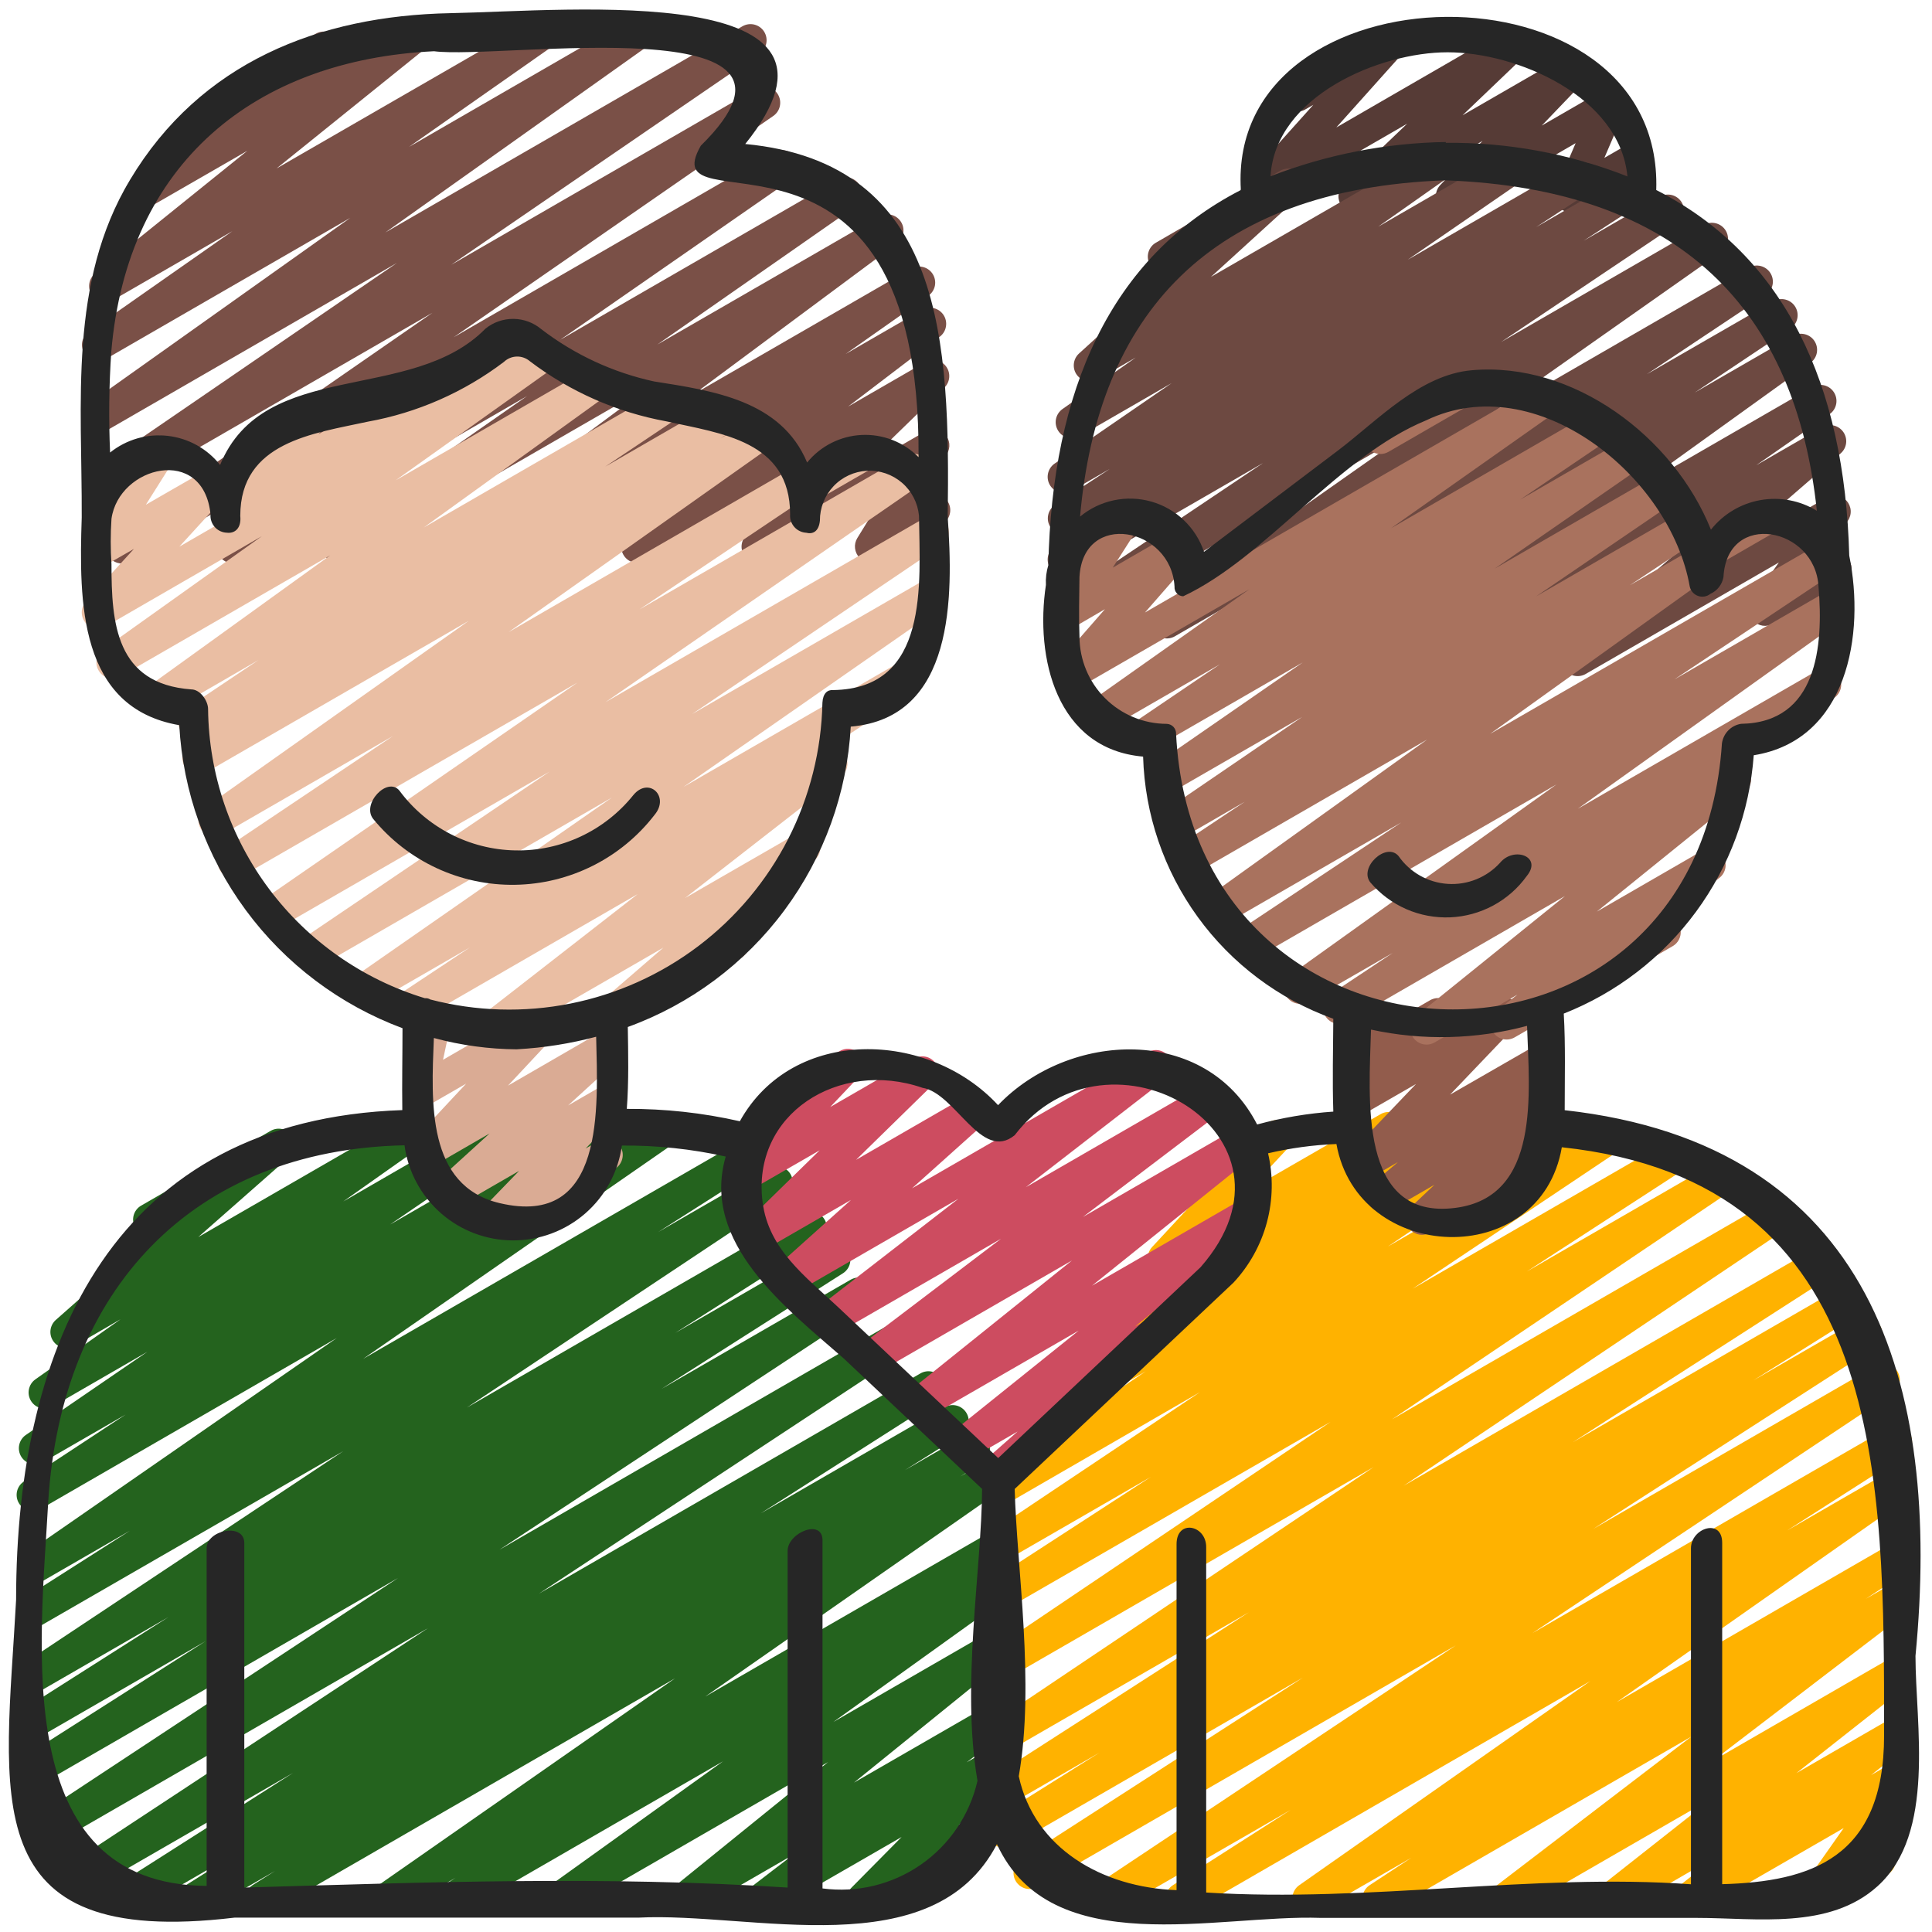 <svg width="60" height="60" viewBox="0 0 60 60" fill="none" xmlns="http://www.w3.org/2000/svg">
<g clip-path="url(#clip0_2348_62)">
<path d="M48.774 6.59C48.691 6.59 48.609 6.57 48.536 6.53C48.462 6.491 48.4 6.434 48.354 6.365C48.309 6.295 48.281 6.215 48.274 6.132C48.267 6.05 48.281 5.966 48.314 5.89L48.933 4.446L45.345 6.521C45.241 6.582 45.118 6.603 44.999 6.581C44.881 6.558 44.774 6.493 44.7 6.398C44.625 6.303 44.587 6.184 44.593 6.064C44.599 5.943 44.649 5.829 44.733 5.742L46.041 4.377L42.328 6.521C42.222 6.586 42.096 6.609 41.974 6.586C41.852 6.563 41.743 6.495 41.668 6.396C41.593 6.297 41.558 6.174 41.569 6.05C41.58 5.926 41.637 5.811 41.728 5.727L43.7 3.842L39.282 6.393C39.179 6.452 39.058 6.473 38.941 6.452C38.824 6.43 38.719 6.367 38.644 6.275C38.569 6.182 38.529 6.066 38.532 5.947C38.535 5.829 38.581 5.715 38.66 5.626L40.786 3.256L40.521 3.408C40.407 3.468 40.274 3.481 40.15 3.445C40.026 3.409 39.921 3.327 39.856 3.215C39.792 3.104 39.773 2.971 39.804 2.846C39.834 2.721 39.912 2.612 40.021 2.543L43 0.822C43.103 0.763 43.224 0.742 43.341 0.763C43.458 0.785 43.563 0.848 43.638 0.94C43.713 1.033 43.753 1.149 43.75 1.268C43.747 1.386 43.702 1.5 43.622 1.589L41.5 3.959L46.793 0.9C46.899 0.835 47.025 0.812 47.147 0.835C47.269 0.858 47.378 0.926 47.453 1.025C47.528 1.124 47.563 1.247 47.552 1.371C47.541 1.495 47.484 1.61 47.393 1.694L45.421 3.58L48.578 1.758C48.682 1.699 48.804 1.678 48.922 1.701C49.04 1.724 49.145 1.789 49.219 1.883C49.293 1.978 49.331 2.095 49.325 2.215C49.32 2.335 49.272 2.449 49.189 2.536L47.881 3.9L49.732 2.832C49.823 2.78 49.928 2.757 50.032 2.768C50.137 2.778 50.235 2.821 50.314 2.891C50.392 2.96 50.447 3.053 50.47 3.155C50.493 3.257 50.483 3.365 50.442 3.461L49.825 4.903L50.57 4.474C50.627 4.438 50.691 4.414 50.757 4.403C50.824 4.392 50.892 4.394 50.957 4.41C51.023 4.426 51.084 4.455 51.138 4.496C51.192 4.536 51.237 4.587 51.271 4.646C51.305 4.704 51.327 4.769 51.335 4.836C51.343 4.903 51.337 4.971 51.319 5.035C51.3 5.1 51.268 5.16 51.225 5.213C51.183 5.265 51.13 5.308 51.07 5.339L49.024 6.522C48.948 6.566 48.862 6.59 48.774 6.59Z" fill="#563B36"/>
<path d="M44.549 21.292C44.443 21.292 44.339 21.258 44.253 21.195C44.167 21.132 44.104 21.043 44.072 20.942C44.04 20.84 44.042 20.731 44.076 20.631C44.11 20.53 44.176 20.443 44.263 20.382L46.541 18.8L42.558 21.1C42.447 21.164 42.315 21.184 42.19 21.154C42.066 21.124 41.957 21.047 41.887 20.939C41.818 20.831 41.792 20.7 41.816 20.574C41.84 20.448 41.912 20.336 42.016 20.261L47.522 16.3L39.909 20.695C39.797 20.756 39.666 20.772 39.542 20.74C39.419 20.707 39.312 20.629 39.245 20.52C39.177 20.412 39.154 20.281 39.179 20.156C39.205 20.031 39.278 19.92 39.382 19.847L42.365 17.853L38.16 20.276C38.048 20.337 37.917 20.353 37.793 20.321C37.67 20.288 37.563 20.21 37.496 20.101C37.428 19.993 37.405 19.862 37.431 19.737C37.456 19.612 37.529 19.501 37.633 19.428L41.321 16.971L36.49 19.759C36.379 19.824 36.246 19.844 36.12 19.813C35.995 19.783 35.886 19.705 35.816 19.596C35.747 19.488 35.722 19.356 35.748 19.23C35.773 19.103 35.846 18.991 35.952 18.917L43.743 13.437L34.292 18.893C34.18 18.956 34.048 18.973 33.923 18.941C33.798 18.909 33.691 18.83 33.623 18.721C33.555 18.612 33.532 18.481 33.558 18.355C33.584 18.229 33.658 18.118 33.764 18.045L39.223 14.381L33.28 17.812C33.167 17.875 33.035 17.892 32.91 17.859C32.785 17.827 32.677 17.747 32.61 17.637C32.542 17.527 32.52 17.395 32.548 17.268C32.575 17.142 32.651 17.032 32.758 16.96L34.429 15.873L33.28 16.536C33.168 16.597 33.036 16.613 32.913 16.58C32.789 16.547 32.682 16.468 32.615 16.359C32.548 16.25 32.525 16.12 32.552 15.995C32.578 15.869 32.651 15.759 32.756 15.686L34.465 14.563L33.284 15.243C33.172 15.307 33.04 15.325 32.915 15.294C32.79 15.263 32.682 15.185 32.613 15.076C32.544 14.967 32.52 14.835 32.546 14.709C32.572 14.583 32.645 14.471 32.751 14.398L36.388 11.898L33.532 13.546C33.421 13.609 33.289 13.627 33.165 13.596C33.04 13.566 32.933 13.488 32.864 13.38C32.795 13.272 32.77 13.142 32.794 13.016C32.819 12.89 32.891 12.778 32.995 12.704L35.271 11.104L34.09 11.785C33.984 11.844 33.859 11.863 33.74 11.837C33.621 11.811 33.516 11.742 33.444 11.644C33.371 11.546 33.338 11.425 33.349 11.303C33.36 11.182 33.414 11.069 33.503 10.985L36.289 8.45C36.172 8.485 36.046 8.476 35.935 8.424C35.824 8.372 35.736 8.281 35.687 8.169C35.639 8.056 35.633 7.93 35.672 7.814C35.71 7.697 35.79 7.599 35.896 7.538L39.762 5.3C39.868 5.241 39.993 5.222 40.112 5.248C40.231 5.274 40.337 5.343 40.409 5.441C40.481 5.539 40.514 5.66 40.503 5.782C40.492 5.903 40.438 6.016 40.349 6.1L37.606 8.6L44.535 4.6C44.646 4.539 44.776 4.522 44.9 4.554C45.022 4.585 45.129 4.662 45.197 4.769C45.265 4.876 45.291 5.005 45.267 5.13C45.244 5.255 45.174 5.366 45.072 5.441L42.8 7.041L46.825 4.717C46.937 4.653 47.069 4.635 47.194 4.666C47.319 4.697 47.427 4.775 47.496 4.884C47.565 4.993 47.589 5.125 47.563 5.251C47.537 5.377 47.464 5.489 47.358 5.562L43.718 8.067L48.884 5.085C48.997 5.021 49.13 5.003 49.255 5.035C49.381 5.067 49.489 5.147 49.557 5.258C49.625 5.368 49.647 5.5 49.62 5.627C49.592 5.753 49.516 5.864 49.408 5.936L47.708 7.052L50.324 5.542C50.437 5.476 50.571 5.457 50.697 5.489C50.824 5.521 50.933 5.601 51.002 5.713C51.07 5.824 51.092 5.957 51.063 6.085C51.034 6.212 50.957 6.323 50.847 6.394L49.181 7.477L51.554 6.106C51.666 6.043 51.798 6.026 51.923 6.058C52.047 6.09 52.155 6.169 52.223 6.278C52.291 6.387 52.314 6.518 52.288 6.644C52.262 6.77 52.188 6.881 52.082 6.954L46.619 10.621L52.913 6.987C53.025 6.922 53.157 6.902 53.282 6.933C53.408 6.963 53.517 7.041 53.587 7.15C53.656 7.258 53.681 7.39 53.656 7.517C53.63 7.643 53.557 7.755 53.451 7.829L45.658 13.312L54.311 8.312C54.423 8.248 54.556 8.23 54.681 8.262C54.807 8.294 54.915 8.373 54.983 8.483C55.051 8.593 55.074 8.725 55.047 8.851C55.02 8.978 54.945 9.089 54.838 9.161L51.144 11.622L55.08 9.354C55.192 9.29 55.325 9.272 55.45 9.304C55.576 9.336 55.684 9.415 55.752 9.525C55.82 9.635 55.843 9.767 55.816 9.893C55.789 10.02 55.714 10.131 55.607 10.203L52.632 12.191L55.681 10.432C55.792 10.368 55.923 10.349 56.048 10.379C56.173 10.409 56.281 10.485 56.351 10.593C56.421 10.701 56.447 10.831 56.423 10.958C56.399 11.084 56.327 11.196 56.223 11.271L50.723 15.229L56.295 12.013C56.406 11.953 56.536 11.937 56.659 11.969C56.782 12.001 56.887 12.078 56.955 12.184C57.023 12.291 57.048 12.42 57.025 12.544C57.002 12.669 56.932 12.78 56.83 12.855L54.544 14.447L56.59 13.267C56.698 13.206 56.824 13.188 56.944 13.214C57.065 13.241 57.171 13.312 57.243 13.412C57.315 13.513 57.347 13.636 57.333 13.759C57.319 13.882 57.26 13.995 57.167 14.077L53.27 17.454L56.726 15.454C56.825 15.397 56.94 15.376 57.053 15.393C57.165 15.411 57.269 15.466 57.346 15.55C57.422 15.634 57.468 15.742 57.475 15.856C57.482 15.97 57.45 16.083 57.384 16.176L56.547 17.356L56.735 17.248C56.792 17.212 56.856 17.188 56.922 17.177C56.989 17.166 57.057 17.168 57.122 17.184C57.188 17.2 57.249 17.23 57.303 17.27C57.357 17.31 57.402 17.361 57.436 17.42C57.47 17.478 57.492 17.543 57.5 17.61C57.508 17.677 57.502 17.744 57.483 17.809C57.465 17.874 57.433 17.934 57.39 17.986C57.348 18.039 57.295 18.082 57.235 18.113L55.066 19.37C54.967 19.427 54.852 19.448 54.739 19.431C54.627 19.413 54.523 19.358 54.447 19.274C54.37 19.189 54.324 19.081 54.317 18.968C54.31 18.854 54.342 18.741 54.408 18.648L55.245 17.468L49.245 20.931C49.137 20.993 49.01 21.012 48.889 20.986C48.768 20.959 48.66 20.889 48.589 20.787C48.517 20.686 48.485 20.562 48.499 20.438C48.514 20.315 48.574 20.201 48.668 20.12L52.561 16.742L44.8 21.225C44.724 21.269 44.637 21.293 44.549 21.292Z" fill="#6D4941"/>
<path d="M36.691 59.47C36.583 59.47 36.478 59.435 36.392 59.37C36.305 59.305 36.242 59.214 36.212 59.11C36.182 59.007 36.186 58.896 36.224 58.795C36.261 58.693 36.331 58.607 36.422 58.549L40.082 56.208L34.548 59.4C34.436 59.461 34.305 59.477 34.181 59.445C34.058 59.412 33.951 59.334 33.884 59.225C33.816 59.117 33.793 58.986 33.819 58.861C33.844 58.736 33.917 58.625 34.021 58.552L45.21 51.1L32.223 58.6C32.11 58.664 31.977 58.682 31.851 58.65C31.725 58.617 31.617 58.537 31.549 58.426C31.481 58.315 31.459 58.182 31.488 58.056C31.517 57.929 31.593 57.818 31.702 57.747L40.463 52.1L31.42 57.32C31.307 57.383 31.173 57.4 31.048 57.367C30.922 57.334 30.814 57.253 30.747 57.142C30.68 57.031 30.659 56.898 30.689 56.771C30.718 56.645 30.795 56.535 30.904 56.464L34.147 54.429L31.28 56.086C31.167 56.152 31.032 56.172 30.905 56.139C30.778 56.107 30.668 56.027 30.6 55.915C30.532 55.803 30.511 55.668 30.541 55.541C30.57 55.413 30.649 55.302 30.76 55.232L38.785 50.071L31.278 54.405C31.166 54.465 31.035 54.481 30.912 54.449C30.789 54.416 30.683 54.338 30.616 54.23C30.549 54.122 30.525 53.992 30.55 53.867C30.575 53.742 30.646 53.632 30.75 53.558L42.658 45.563L31.277 52.134C31.165 52.199 31.032 52.218 30.906 52.187C30.78 52.155 30.671 52.076 30.602 51.966C30.533 51.856 30.51 51.723 30.538 51.596C30.565 51.47 30.64 51.358 30.748 51.286L41.327 44.155L31.276 49.955C31.163 50.018 31.031 50.035 30.906 50.002C30.781 49.97 30.673 49.89 30.606 49.78C30.538 49.67 30.516 49.538 30.544 49.411C30.571 49.285 30.647 49.175 30.754 49.103L35.743 45.865L31.275 48.444C31.163 48.507 31.031 48.524 30.906 48.492C30.782 48.46 30.674 48.381 30.606 48.272C30.538 48.163 30.515 48.032 30.541 47.906C30.567 47.78 30.641 47.669 30.747 47.596L37.267 43.234L31.274 46.7C31.162 46.76 31.032 46.775 30.909 46.742C30.787 46.71 30.681 46.632 30.614 46.524C30.547 46.417 30.523 46.288 30.547 46.163C30.572 46.039 30.642 45.928 30.745 45.854L35.582 42.588L33.042 44.054C32.93 44.119 32.797 44.138 32.671 44.107C32.545 44.075 32.436 43.996 32.367 43.886C32.298 43.776 32.275 43.643 32.303 43.517C32.33 43.39 32.405 43.278 32.513 43.206L34.337 41.977C34.235 41.97 34.138 41.931 34.059 41.867C33.98 41.803 33.922 41.716 33.893 41.618C33.865 41.52 33.867 41.416 33.899 41.319C33.932 41.222 33.993 41.138 34.075 41.077L36.127 39.568C36.031 39.565 35.938 39.533 35.86 39.479C35.781 39.424 35.72 39.348 35.683 39.259C35.647 39.17 35.636 39.073 35.654 38.979C35.671 38.885 35.715 38.797 35.78 38.727L38 36.335C37.983 36.314 37.968 36.292 37.954 36.269C37.888 36.154 37.87 36.018 37.904 35.89C37.938 35.761 38.022 35.652 38.137 35.586L39.412 34.85C39.516 34.791 39.637 34.77 39.755 34.793C39.872 34.815 39.977 34.879 40.052 34.972C40.126 35.066 40.165 35.183 40.16 35.302C40.156 35.421 40.109 35.535 40.028 35.623L38.781 36.963L42.881 34.598C42.992 34.536 43.121 34.518 43.245 34.549C43.368 34.579 43.475 34.654 43.544 34.761C43.613 34.867 43.64 34.995 43.618 35.12C43.596 35.245 43.528 35.357 43.427 35.433L41.94 36.526L45.281 34.6C45.393 34.536 45.526 34.518 45.651 34.55C45.776 34.581 45.884 34.66 45.953 34.769C46.021 34.879 46.044 35.01 46.018 35.136C45.992 35.263 45.918 35.374 45.811 35.447L45 35.993L47.417 34.593C47.529 34.533 47.659 34.518 47.782 34.55C47.904 34.583 48.01 34.661 48.077 34.769C48.145 34.876 48.168 35.005 48.144 35.13C48.12 35.254 48.049 35.365 47.946 35.439L43.1 38.713L49.861 34.813C49.973 34.748 50.107 34.729 50.233 34.76C50.358 34.792 50.467 34.871 50.536 34.981C50.605 35.091 50.628 35.224 50.601 35.35C50.573 35.477 50.498 35.589 50.39 35.661L43.872 40.022L51.872 35.405C51.985 35.339 52.119 35.321 52.246 35.352C52.372 35.384 52.481 35.464 52.55 35.576C52.618 35.687 52.64 35.821 52.611 35.948C52.582 36.075 52.505 36.186 52.395 36.257L47.415 39.489L53.282 36.1C53.394 36.036 53.527 36.018 53.652 36.05C53.777 36.081 53.885 36.16 53.953 36.269C54.022 36.379 54.045 36.51 54.019 36.636C53.993 36.763 53.919 36.874 53.812 36.947L43.227 44.081L54.965 37.305C55.077 37.245 55.208 37.229 55.331 37.261C55.454 37.294 55.56 37.372 55.627 37.48C55.694 37.588 55.718 37.718 55.693 37.843C55.668 37.968 55.597 38.078 55.493 38.152L43.593 46.141L56.355 38.772C56.468 38.703 56.604 38.682 56.733 38.713C56.862 38.744 56.974 38.825 57.043 38.938C57.112 39.052 57.133 39.188 57.102 39.317C57.071 39.446 56.989 39.557 56.876 39.626L48.851 44.787L57.185 39.976C57.298 39.915 57.431 39.899 57.555 39.933C57.679 39.967 57.785 40.048 57.852 40.158C57.918 40.268 57.939 40.4 57.911 40.525C57.883 40.651 57.807 40.761 57.7 40.832L54.45 42.871L57.714 40.987C57.827 40.925 57.959 40.909 58.084 40.942C58.208 40.975 58.315 41.055 58.382 41.165C58.449 41.275 58.471 41.406 58.444 41.532C58.416 41.658 58.341 41.768 58.234 41.84L49.473 47.486L58.253 42.417C58.365 42.353 58.498 42.335 58.623 42.367C58.749 42.399 58.857 42.478 58.925 42.588C58.993 42.698 59.016 42.83 58.989 42.956C58.962 43.083 58.887 43.194 58.78 43.266L47.589 50.719L58.644 44.337C58.757 44.277 58.888 44.262 59.012 44.295C59.135 44.329 59.241 44.409 59.307 44.518C59.374 44.627 59.396 44.758 59.369 44.883C59.342 45.008 59.269 45.118 59.163 45.19L55.5 47.531L58.716 45.675C58.828 45.612 58.959 45.594 59.083 45.625C59.208 45.656 59.316 45.733 59.384 45.841C59.453 45.949 59.478 46.079 59.454 46.205C59.429 46.331 59.357 46.443 59.253 46.517L50.21 52.861L58.72 47.949C58.833 47.885 58.966 47.867 59.091 47.899C59.217 47.931 59.325 48.011 59.393 48.121C59.461 48.232 59.483 48.364 59.456 48.491C59.428 48.617 59.352 48.728 59.244 48.8L57.944 49.653L58.723 49.204C58.833 49.142 58.962 49.123 59.085 49.153C59.208 49.182 59.315 49.257 59.385 49.362C59.456 49.467 59.483 49.595 59.463 49.719C59.443 49.844 59.376 49.956 59.276 50.034L53.21 54.673L58.72 51.49C58.829 51.428 58.958 51.41 59.08 51.439C59.202 51.468 59.309 51.541 59.379 51.645C59.45 51.749 59.478 51.876 59.46 52C59.441 52.124 59.377 52.236 59.279 52.315L55.79 55.065L58.72 53.374C58.829 53.313 58.957 53.295 59.079 53.324C59.201 53.352 59.308 53.426 59.378 53.529C59.448 53.633 59.477 53.759 59.459 53.883C59.441 54.007 59.377 54.119 59.28 54.198L58.108 55.127L58.72 54.774C58.819 54.716 58.935 54.695 59.047 54.713C59.16 54.731 59.263 54.788 59.339 54.874C59.416 54.958 59.462 55.066 59.469 55.179C59.476 55.293 59.445 55.406 59.379 55.499L58.053 57.385L58.137 57.336C58.251 57.276 58.384 57.263 58.508 57.299C58.632 57.335 58.737 57.417 58.802 57.529C58.866 57.641 58.885 57.773 58.855 57.898C58.824 58.023 58.746 58.132 58.637 58.201L56.589 59.38C56.49 59.437 56.375 59.459 56.263 59.441C56.15 59.424 56.047 59.369 55.97 59.285C55.893 59.2 55.847 59.093 55.84 58.979C55.833 58.865 55.864 58.752 55.93 58.659L57.257 56.773L52.7 59.4C52.591 59.461 52.463 59.479 52.341 59.45C52.219 59.422 52.112 59.348 52.042 59.245C51.972 59.141 51.943 59.015 51.961 58.891C51.979 58.767 52.043 58.655 52.14 58.576L53.31 57.648L50.277 59.4C50.168 59.462 50.039 59.48 49.917 59.451C49.795 59.422 49.688 59.349 49.618 59.245C49.548 59.141 49.519 59.014 49.537 58.89C49.556 58.766 49.62 58.654 49.718 58.575L53.207 55.825L47.015 59.4C46.905 59.464 46.775 59.483 46.651 59.454C46.528 59.425 46.42 59.35 46.349 59.245C46.279 59.139 46.251 59.011 46.272 58.885C46.292 58.76 46.36 58.647 46.461 58.57L52.527 53.932L43.055 59.4C42.943 59.463 42.81 59.48 42.685 59.448C42.561 59.415 42.453 59.336 42.386 59.226C42.318 59.117 42.295 58.985 42.322 58.859C42.349 58.733 42.423 58.622 42.53 58.55L43.83 57.695L40.876 59.395C40.765 59.456 40.635 59.473 40.512 59.441C40.389 59.41 40.282 59.333 40.214 59.226C40.146 59.119 40.121 58.99 40.144 58.865C40.167 58.74 40.237 58.629 40.339 58.554L49.386 52.209L36.941 59.4C36.865 59.445 36.779 59.469 36.691 59.47Z" fill="#FFB200"/>
<path d="M8.106 59.47C7.998 59.47 7.892 59.434 7.806 59.369C7.719 59.304 7.656 59.213 7.626 59.108C7.596 59.004 7.601 58.893 7.639 58.792C7.678 58.691 7.748 58.605 7.84 58.547L8.54 58.106L6.292 59.4C6.179 59.462 6.046 59.478 5.921 59.445C5.797 59.411 5.69 59.331 5.623 59.221C5.556 59.11 5.535 58.978 5.563 58.852C5.591 58.726 5.667 58.616 5.775 58.545L7.521 57.445L4.145 59.4C4.089 59.434 4.026 59.457 3.962 59.467C3.897 59.477 3.83 59.474 3.767 59.458C3.703 59.443 3.643 59.415 3.59 59.376C3.537 59.337 3.492 59.288 3.458 59.232C3.424 59.176 3.401 59.114 3.391 59.049C3.381 58.984 3.384 58.917 3.4 58.854C3.431 58.725 3.513 58.614 3.626 58.545L9.1 55.06L2.529 58.85C2.416 58.92 2.28 58.943 2.151 58.913C2.022 58.882 1.91 58.802 1.839 58.69C1.769 58.577 1.747 58.441 1.777 58.312C1.807 58.182 1.887 58.07 2 58L13.29 50.565L1.448 57.4C1.336 57.46 1.205 57.476 1.082 57.443C0.958 57.41 0.853 57.331 0.786 57.223C0.719 57.114 0.695 56.984 0.721 56.86C0.746 56.735 0.819 56.624 0.923 56.551L12.362 49.006L1.28 55.405C1.167 55.466 1.035 55.482 0.911 55.448C0.787 55.414 0.681 55.334 0.614 55.225C0.548 55.115 0.526 54.984 0.553 54.858C0.581 54.733 0.655 54.623 0.762 54.551L6.383 50.969L1.283 53.914C1.17 53.975 1.038 53.991 0.914 53.957C0.79 53.923 0.684 53.843 0.617 53.734C0.551 53.624 0.529 53.493 0.556 53.367C0.584 53.242 0.658 53.132 0.765 53.06L5.229 50.221L1.28 52.5C1.168 52.562 1.036 52.578 0.912 52.546C0.788 52.514 0.681 52.435 0.613 52.326C0.546 52.217 0.523 52.086 0.549 51.96C0.575 51.835 0.648 51.724 0.754 51.651L10.654 45.072L1.28 50.479C1.167 50.54 1.035 50.556 0.911 50.522C0.787 50.489 0.681 50.408 0.614 50.299C0.548 50.189 0.526 50.058 0.553 49.932C0.581 49.807 0.655 49.697 0.762 49.625L4.033 47.539L1.28 49.128C1.168 49.193 1.036 49.212 0.91 49.182C0.784 49.151 0.675 49.073 0.606 48.964C0.537 48.854 0.513 48.722 0.539 48.596C0.564 48.469 0.638 48.357 0.745 48.284L10.459 41.553L1.28 46.853C1.167 46.923 1.031 46.944 0.901 46.914C0.772 46.883 0.661 46.802 0.591 46.689C0.521 46.576 0.499 46.44 0.53 46.31C0.561 46.181 0.642 46.07 0.755 46L3.9 43.931L1.331 45.412C1.219 45.475 1.087 45.492 0.963 45.461C0.838 45.429 0.731 45.351 0.662 45.242C0.594 45.133 0.57 45.002 0.596 44.877C0.621 44.751 0.695 44.639 0.8 44.566L4.576 41.981L1.633 43.681C1.522 43.743 1.391 43.761 1.267 43.73C1.143 43.699 1.036 43.622 0.967 43.514C0.898 43.407 0.873 43.277 0.897 43.152C0.921 43.026 0.991 42.915 1.095 42.84L3.748 40.968L2.313 41.8C2.206 41.861 2.079 41.881 1.958 41.854C1.838 41.828 1.731 41.758 1.659 41.657C1.587 41.557 1.554 41.433 1.568 41.31C1.582 41.188 1.64 41.074 1.733 40.992L4.7 38.37C4.602 38.385 4.501 38.369 4.412 38.325C4.322 38.282 4.249 38.212 4.2 38.125C4.134 38.01 4.116 37.874 4.15 37.746C4.184 37.617 4.268 37.508 4.383 37.442L8.408 35.118C8.515 35.057 8.642 35.037 8.762 35.064C8.883 35.09 8.99 35.16 9.062 35.261C9.134 35.361 9.166 35.485 9.153 35.608C9.139 35.73 9.08 35.844 8.988 35.926L6.158 38.418L12.777 34.598C12.888 34.537 13.018 34.521 13.14 34.553C13.263 34.584 13.369 34.661 13.437 34.767C13.505 34.874 13.531 35.002 13.508 35.127C13.485 35.251 13.416 35.362 13.315 35.438L10.661 37.312L15.361 34.598C15.473 34.538 15.603 34.522 15.725 34.555C15.848 34.587 15.954 34.664 16.021 34.772C16.089 34.879 16.113 35.008 16.089 35.132C16.065 35.257 15.995 35.367 15.893 35.442L12.117 38.028L18.059 34.598C18.172 34.533 18.305 34.514 18.431 34.546C18.558 34.577 18.666 34.657 18.735 34.767C18.803 34.878 18.826 35.011 18.798 35.138C18.77 35.265 18.694 35.376 18.585 35.448L15.448 37.515L20.455 34.624C20.567 34.559 20.699 34.54 20.825 34.57C20.951 34.601 21.059 34.679 21.129 34.788C21.198 34.898 21.222 35.029 21.196 35.156C21.17 35.283 21.096 35.395 20.99 35.468L11.278 42.2L23.178 35.332C23.291 35.267 23.425 35.249 23.551 35.282C23.678 35.315 23.786 35.395 23.854 35.507C23.921 35.619 23.942 35.752 23.913 35.879C23.884 36.006 23.806 36.117 23.696 36.187L20.441 38.262L23.876 36.279C23.988 36.217 24.12 36.2 24.244 36.233C24.368 36.266 24.475 36.344 24.543 36.453C24.61 36.562 24.633 36.693 24.607 36.819C24.581 36.944 24.507 37.055 24.402 37.128L14.502 43.712L24.918 37.7C24.974 37.666 25.036 37.643 25.101 37.633C25.166 37.623 25.232 37.626 25.296 37.642C25.36 37.657 25.42 37.685 25.473 37.724C25.526 37.763 25.571 37.812 25.605 37.868C25.639 37.924 25.662 37.986 25.672 38.051C25.682 38.116 25.679 38.182 25.663 38.246C25.648 38.31 25.62 38.37 25.581 38.423C25.542 38.476 25.493 38.521 25.437 38.555L20.973 41.394L25.65 38.694C25.763 38.625 25.899 38.604 26.028 38.636C26.092 38.651 26.152 38.679 26.205 38.718C26.258 38.757 26.303 38.806 26.337 38.862C26.371 38.918 26.394 38.98 26.404 39.045C26.414 39.11 26.411 39.176 26.395 39.24C26.38 39.304 26.352 39.364 26.313 39.417C26.274 39.47 26.225 39.515 26.169 39.549L20.546 43.132L26.422 39.74C26.534 39.677 26.667 39.66 26.791 39.692C26.916 39.725 27.024 39.804 27.091 39.914C27.159 40.023 27.182 40.155 27.155 40.281C27.128 40.407 27.053 40.518 26.947 40.59L15.512 48.128L27.5 41.205C27.613 41.138 27.748 41.117 27.875 41.148C28.003 41.179 28.113 41.26 28.182 41.371C28.251 41.483 28.273 41.618 28.244 41.746C28.215 41.874 28.136 41.986 28.025 42.056L16.741 49.49L28.575 42.658C28.688 42.589 28.824 42.568 28.953 42.6C29.017 42.615 29.077 42.643 29.13 42.682C29.183 42.721 29.228 42.77 29.262 42.826C29.296 42.882 29.319 42.944 29.329 43.009C29.339 43.074 29.336 43.141 29.32 43.204C29.305 43.268 29.277 43.328 29.238 43.381C29.199 43.434 29.15 43.479 29.094 43.513L23.624 47L29.34 43.7C29.453 43.636 29.587 43.62 29.712 43.653C29.838 43.686 29.945 43.767 30.012 43.878C30.08 43.989 30.101 44.122 30.072 44.249C30.042 44.375 29.965 44.486 29.856 44.556L28.104 45.656L29.984 44.57C30.04 44.536 30.102 44.514 30.167 44.504C30.232 44.494 30.299 44.497 30.362 44.513C30.426 44.528 30.486 44.556 30.539 44.595C30.592 44.634 30.637 44.683 30.67 44.739C30.704 44.796 30.727 44.858 30.737 44.923C30.747 44.988 30.744 45.054 30.728 45.118C30.712 45.182 30.684 45.242 30.645 45.294C30.606 45.347 30.557 45.392 30.501 45.426L29.823 45.854L30.601 45.405C30.712 45.341 30.845 45.322 30.97 45.353C31.094 45.384 31.203 45.462 31.272 45.57C31.341 45.679 31.365 45.81 31.34 45.936C31.315 46.062 31.242 46.174 31.137 46.248L21.905 52.687L30.72 47.6C30.832 47.539 30.964 47.523 31.088 47.556C31.212 47.59 31.318 47.669 31.385 47.779C31.452 47.888 31.474 48.019 31.447 48.144C31.421 48.269 31.347 48.38 31.241 48.452L30.789 48.745C30.902 48.702 31.027 48.701 31.141 48.743C31.255 48.785 31.35 48.867 31.408 48.974C31.465 49.081 31.482 49.205 31.455 49.323C31.428 49.441 31.359 49.546 31.261 49.617L25.882 53.477L30.72 50.684C30.829 50.623 30.957 50.604 31.078 50.633C31.2 50.661 31.307 50.733 31.378 50.837C31.448 50.94 31.478 51.065 31.46 51.189C31.443 51.313 31.38 51.425 31.284 51.505L26.522 55.36L30.722 52.938C30.832 52.876 30.961 52.858 31.083 52.887C31.206 52.917 31.313 52.991 31.383 53.096C31.453 53.201 31.481 53.328 31.461 53.452C31.441 53.577 31.375 53.689 31.276 53.767L30.021 54.731L30.721 54.326C30.826 54.266 30.948 54.246 31.067 54.27C31.185 54.294 31.291 54.359 31.364 54.455C31.438 54.55 31.475 54.669 31.468 54.79C31.46 54.91 31.41 55.024 31.326 55.11L29.775 56.679L30.653 56.172C30.71 56.136 30.773 56.111 30.84 56.101C30.907 56.09 30.975 56.092 31.04 56.108C31.106 56.124 31.167 56.154 31.221 56.194C31.275 56.234 31.32 56.285 31.354 56.344C31.388 56.402 31.409 56.467 31.418 56.534C31.426 56.601 31.42 56.669 31.401 56.733C31.383 56.798 31.351 56.858 31.308 56.91C31.265 56.963 31.213 57.006 31.153 57.037L27.053 59.404C26.948 59.464 26.825 59.485 26.706 59.461C26.588 59.438 26.482 59.372 26.407 59.277C26.334 59.181 26.297 59.062 26.304 58.941C26.311 58.82 26.362 58.706 26.447 58.62L28 57.05L23.923 59.4C23.813 59.463 23.683 59.482 23.56 59.453C23.437 59.424 23.329 59.35 23.259 59.245C23.188 59.139 23.16 59.011 23.18 58.886C23.201 58.761 23.268 58.648 23.368 58.571L24.624 57.607L21.518 59.4C21.409 59.462 21.281 59.482 21.158 59.454C21.036 59.426 20.928 59.353 20.857 59.25C20.786 59.146 20.756 59.02 20.774 58.896C20.792 58.771 20.856 58.658 20.953 58.579L25.715 54.724L17.615 59.4C17.504 59.463 17.373 59.481 17.249 59.45C17.125 59.42 17.018 59.343 16.949 59.236C16.88 59.129 16.854 58.999 16.877 58.873C16.901 58.748 16.971 58.636 17.074 58.561L22.454 54.7L14.313 59.4C14.2 59.461 14.069 59.477 13.945 59.443C13.821 59.41 13.715 59.331 13.648 59.221C13.581 59.112 13.559 58.981 13.585 58.856C13.612 58.731 13.686 58.62 13.792 58.548L14.149 58.316L12.271 59.4C12.159 59.462 12.029 59.478 11.905 59.447C11.782 59.416 11.675 59.339 11.607 59.231C11.539 59.124 11.514 58.994 11.537 58.869C11.561 58.744 11.632 58.633 11.735 58.558L20.964 52.122L8.356 59.4C8.28 59.445 8.194 59.469 8.106 59.47Z" fill="#24631E"/>
<path d="M15.338 38.391C15.24 38.391 15.144 38.362 15.062 38.308C14.98 38.254 14.916 38.176 14.877 38.086C14.839 37.995 14.828 37.896 14.846 37.799C14.864 37.703 14.911 37.614 14.979 37.543L16.121 36.363L14.13 37.513C14.024 37.572 13.899 37.591 13.78 37.565C13.661 37.539 13.556 37.47 13.483 37.372C13.411 37.274 13.378 37.153 13.389 37.031C13.399 36.91 13.454 36.797 13.543 36.713L15.206 35.2L13.393 36.247C13.289 36.307 13.168 36.328 13.05 36.306C12.932 36.284 12.826 36.22 12.751 36.126C12.677 36.033 12.638 35.915 12.642 35.796C12.647 35.676 12.694 35.562 12.776 35.474L14.476 33.654L13.285 34.341C13.201 34.389 13.105 34.412 13.009 34.407C12.912 34.401 12.819 34.368 12.741 34.312C12.663 34.255 12.603 34.176 12.569 34.086C12.534 33.996 12.527 33.898 12.547 33.803L12.863 32.332C12.774 32.299 12.697 32.242 12.64 32.166C12.582 32.091 12.548 32.001 12.539 31.907C12.531 31.812 12.55 31.718 12.593 31.634C12.637 31.55 12.703 31.48 12.785 31.432L13.285 31.141C13.369 31.093 13.465 31.07 13.561 31.075C13.658 31.08 13.751 31.113 13.829 31.17C13.908 31.227 13.968 31.305 14.002 31.395C14.037 31.486 14.044 31.584 14.024 31.679L13.758 32.913L16.858 31.123C16.962 31.062 17.084 31.041 17.202 31.063C17.32 31.085 17.427 31.149 17.502 31.243C17.577 31.337 17.615 31.455 17.61 31.575C17.605 31.695 17.557 31.809 17.475 31.897L15.775 33.716L18.715 32.016C18.821 31.957 18.946 31.938 19.065 31.964C19.184 31.99 19.289 32.059 19.361 32.157C19.433 32.255 19.467 32.376 19.456 32.498C19.445 32.619 19.39 32.732 19.302 32.816L17.644 34.33L18.72 33.709C18.824 33.65 18.947 33.63 19.064 33.653C19.182 33.676 19.288 33.741 19.362 33.836C19.436 33.93 19.473 34.048 19.467 34.168C19.461 34.288 19.412 34.402 19.329 34.489L18.187 35.669L18.587 35.438C18.644 35.405 18.707 35.383 18.772 35.374C18.837 35.365 18.904 35.369 18.968 35.386C19.031 35.403 19.091 35.432 19.143 35.472C19.196 35.512 19.24 35.562 19.273 35.619C19.306 35.676 19.327 35.739 19.336 35.805C19.344 35.87 19.34 35.937 19.322 36C19.305 36.064 19.275 36.124 19.235 36.176C19.195 36.228 19.144 36.271 19.087 36.304L15.587 38.323C15.511 38.367 15.425 38.391 15.338 38.391Z" fill="#DAAB94"/>
<path d="M3.787 17.5C3.68 17.5 3.577 17.466 3.491 17.402C3.405 17.339 3.342 17.25 3.31 17.149C3.279 17.047 3.28 16.938 3.315 16.837C3.35 16.737 3.415 16.65 3.503 16.589L13.43 9.714L3.28 15.573C3.168 15.633 3.038 15.649 2.916 15.616C2.793 15.584 2.687 15.507 2.62 15.399C2.552 15.292 2.528 15.163 2.552 15.039C2.575 14.915 2.646 14.804 2.748 14.729L12.327 8.166L3.28 13.389C3.169 13.452 3.037 13.471 2.913 13.44C2.789 13.41 2.681 13.333 2.612 13.225C2.542 13.117 2.517 12.987 2.541 12.861C2.565 12.736 2.636 12.624 2.74 12.549L10.877 6.767L3.292 11.146C3.181 11.209 3.049 11.227 2.925 11.196C2.8 11.165 2.693 11.088 2.624 10.98C2.555 10.872 2.53 10.742 2.554 10.616C2.579 10.49 2.651 10.378 2.755 10.304L7.217 7.179L3.517 9.316C3.408 9.379 3.279 9.398 3.157 9.37C3.034 9.342 2.926 9.269 2.855 9.166C2.784 9.062 2.755 8.935 2.773 8.811C2.791 8.686 2.855 8.573 2.953 8.494L7.68 4.684L4.623 6.445C4.514 6.506 4.386 6.524 4.264 6.495C4.143 6.466 4.037 6.393 3.966 6.29C3.896 6.187 3.867 6.061 3.884 5.937C3.902 5.814 3.965 5.701 4.062 5.622L5.962 4.105C5.896 4.062 5.841 4.004 5.802 3.936C5.736 3.821 5.717 3.685 5.752 3.557C5.786 3.429 5.869 3.319 5.984 3.253L9.812 1.044C9.921 0.983 10.049 0.965 10.171 0.994C10.292 1.023 10.398 1.096 10.469 1.199C10.539 1.302 10.568 1.428 10.551 1.552C10.533 1.675 10.47 1.788 10.373 1.867L9.9 2.243L12.753 0.6C12.862 0.538 12.99 0.52 13.112 0.548C13.234 0.576 13.341 0.649 13.412 0.753C13.482 0.856 13.512 0.982 13.494 1.106C13.476 1.23 13.413 1.343 13.316 1.422L8.589 5.231L16.616 0.6C16.727 0.539 16.858 0.522 16.98 0.554C17.103 0.585 17.21 0.662 17.278 0.769C17.346 0.876 17.372 1.005 17.348 1.13C17.325 1.255 17.255 1.366 17.153 1.441L12.7 4.563L19.562 0.6C19.673 0.535 19.805 0.515 19.931 0.545C20.056 0.575 20.166 0.652 20.235 0.76C20.305 0.869 20.331 1 20.306 1.127C20.281 1.254 20.209 1.366 20.103 1.44L11.968 7.219L23.066 0.811C23.178 0.75 23.308 0.733 23.432 0.765C23.555 0.797 23.662 0.874 23.73 0.982C23.798 1.09 23.822 1.219 23.798 1.344C23.774 1.47 23.703 1.581 23.599 1.655L14.014 8.223L23.479 2.758C23.591 2.693 23.723 2.674 23.849 2.704C23.975 2.735 24.084 2.813 24.153 2.922C24.222 3.032 24.246 3.163 24.22 3.29C24.195 3.417 24.12 3.529 24.014 3.602L14.088 10.475L24.026 4.737C24.138 4.669 24.272 4.647 24.399 4.677C24.527 4.707 24.638 4.786 24.708 4.896C24.778 5.007 24.802 5.14 24.775 5.268C24.748 5.396 24.671 5.509 24.562 5.581L17.4 10.552L26.02 5.575C26.132 5.511 26.264 5.492 26.389 5.523C26.514 5.554 26.622 5.632 26.691 5.74C26.76 5.849 26.784 5.98 26.759 6.106C26.734 6.232 26.661 6.344 26.556 6.418L20.415 10.7L27.315 6.72C27.425 6.659 27.555 6.641 27.678 6.671C27.8 6.701 27.907 6.777 27.976 6.883C28.046 6.988 28.072 7.116 28.051 7.241C28.03 7.365 27.962 7.477 27.862 7.554L21.582 12.218L28.291 8.345C28.402 8.28 28.535 8.26 28.66 8.291C28.786 8.321 28.895 8.399 28.965 8.508C29.034 8.616 29.059 8.748 29.034 8.875C29.008 9.001 28.935 9.113 28.829 9.187L26.262 10.993L28.642 9.62C28.752 9.559 28.881 9.542 29.003 9.571C29.125 9.601 29.231 9.676 29.301 9.78C29.371 9.885 29.398 10.012 29.378 10.136C29.359 10.26 29.293 10.372 29.194 10.45L26.338 12.627L28.728 11.247C28.834 11.185 28.958 11.164 29.078 11.188C29.198 11.212 29.305 11.279 29.379 11.377C29.453 11.474 29.488 11.595 29.479 11.717C29.47 11.839 29.416 11.953 29.328 12.038L26.758 14.538L28.734 13.4C28.83 13.343 28.942 13.32 29.053 13.335C29.164 13.351 29.266 13.403 29.343 13.484C29.42 13.564 29.469 13.667 29.481 13.777C29.493 13.888 29.468 13.999 29.41 14.094L28.51 15.555L28.743 15.421C28.8 15.385 28.863 15.361 28.93 15.35C28.997 15.339 29.065 15.341 29.13 15.357C29.196 15.373 29.257 15.402 29.311 15.443C29.365 15.483 29.41 15.534 29.444 15.593C29.478 15.651 29.499 15.716 29.508 15.783C29.516 15.85 29.51 15.918 29.491 15.982C29.473 16.047 29.441 16.107 29.398 16.16C29.355 16.212 29.303 16.255 29.243 16.286L27.3 17.405C27.204 17.46 27.092 17.482 26.982 17.467C26.872 17.451 26.77 17.4 26.692 17.32C26.615 17.241 26.566 17.138 26.554 17.027C26.541 16.917 26.566 16.806 26.624 16.711L27.524 15.249L23.782 17.409C23.676 17.471 23.552 17.492 23.432 17.468C23.312 17.444 23.205 17.377 23.131 17.279C23.057 17.182 23.022 17.061 23.031 16.939C23.04 16.817 23.094 16.703 23.182 16.618L25.753 14.118L20.041 17.418C19.931 17.48 19.802 17.498 19.679 17.469C19.556 17.44 19.449 17.365 19.379 17.26C19.309 17.155 19.281 17.027 19.301 16.902C19.322 16.778 19.388 16.666 19.488 16.588L22.344 14.412L17.131 17.422C17.02 17.487 16.887 17.507 16.762 17.476C16.636 17.446 16.527 17.368 16.457 17.259C16.388 17.151 16.363 17.019 16.388 16.892C16.414 16.766 16.487 16.654 16.593 16.58L19.162 14.772L14.562 17.425C14.452 17.486 14.322 17.504 14.199 17.474C14.077 17.444 13.97 17.368 13.901 17.262C13.831 17.157 13.805 17.029 13.826 16.904C13.847 16.78 13.915 16.668 14.015 16.591L20.3 11.921L10.767 17.421C10.655 17.487 10.522 17.508 10.396 17.477C10.27 17.447 10.16 17.369 10.09 17.26C10.02 17.15 9.996 17.018 10.022 16.89C10.048 16.763 10.123 16.651 10.23 16.578L16.368 12.3L7.489 17.428C7.377 17.493 7.245 17.512 7.119 17.482C6.993 17.451 6.884 17.373 6.815 17.264C6.746 17.154 6.722 17.023 6.748 16.896C6.773 16.769 6.847 16.657 6.954 16.584L14.118 11.612L4.037 17.432C3.961 17.477 3.875 17.5 3.787 17.5Z" fill="#7A5047"/>
<path d="M30.832 46.3C30.73 46.3 30.631 46.269 30.548 46.211C30.464 46.153 30.4 46.071 30.365 45.976C30.329 45.881 30.323 45.777 30.348 45.678C30.372 45.58 30.427 45.491 30.503 45.424L31.603 44.457L30.11 45.319C30.001 45.381 29.873 45.399 29.751 45.371C29.629 45.343 29.522 45.27 29.451 45.166C29.381 45.063 29.351 44.937 29.369 44.813C29.387 44.689 29.45 44.576 29.547 44.497L33.5 41.323L28.77 44.052C28.661 44.116 28.531 44.137 28.408 44.109C28.284 44.082 28.175 44.009 28.104 43.904C28.032 43.8 28.003 43.672 28.022 43.546C28.041 43.421 28.107 43.308 28.206 43.229L33.291 39.145L27.259 42.628C27.149 42.692 27.019 42.712 26.895 42.683C26.77 42.654 26.662 42.579 26.591 42.473C26.521 42.367 26.493 42.238 26.515 42.112C26.536 41.987 26.605 41.874 26.706 41.797L31.087 38.471L25.979 41.42C25.869 41.484 25.739 41.504 25.616 41.475C25.492 41.447 25.383 41.373 25.312 41.267C25.242 41.162 25.213 41.033 25.234 40.908C25.254 40.782 25.322 40.67 25.422 40.592L29.764 37.229L24.658 40.176C24.552 40.233 24.428 40.25 24.311 40.223C24.193 40.196 24.089 40.128 24.018 40.03C23.947 39.933 23.913 39.813 23.924 39.693C23.934 39.572 23.987 39.46 24.074 39.376L26.429 37.265L23.647 38.87C23.542 38.931 23.418 38.951 23.298 38.927C23.179 38.903 23.073 38.836 22.999 38.739C22.925 38.642 22.89 38.522 22.899 38.401C22.907 38.279 22.96 38.165 23.047 38.08L25.455 35.724L23.3 36.966C23.196 37.026 23.074 37.046 22.956 37.023C22.839 37 22.733 36.935 22.659 36.841C22.585 36.747 22.547 36.63 22.552 36.51C22.558 36.39 22.606 36.276 22.688 36.189L23.846 34.967C23.742 34.954 23.645 34.909 23.568 34.838C23.491 34.767 23.438 34.674 23.417 34.571C23.396 34.468 23.408 34.361 23.451 34.266C23.494 34.17 23.565 34.09 23.656 34.038L26.086 32.638C26.19 32.579 26.312 32.56 26.429 32.583C26.546 32.606 26.651 32.67 26.725 32.764C26.799 32.857 26.837 32.974 26.832 33.094C26.827 33.213 26.779 33.327 26.698 33.414L25.783 34.38L28.394 32.873C28.5 32.812 28.623 32.792 28.743 32.816C28.862 32.84 28.968 32.907 29.042 33.004C29.116 33.101 29.151 33.221 29.143 33.342C29.134 33.464 29.081 33.578 28.994 33.663L26.586 36.019L30.096 33.993C30.202 33.936 30.326 33.919 30.444 33.946C30.561 33.973 30.665 34.041 30.736 34.139C30.808 34.236 30.841 34.356 30.831 34.476C30.82 34.597 30.767 34.709 30.68 34.793L28.324 36.904L35.649 32.677C35.759 32.614 35.888 32.596 36.011 32.624C36.134 32.653 36.242 32.728 36.312 32.833C36.383 32.937 36.411 33.065 36.391 33.19C36.371 33.315 36.305 33.427 36.205 33.505L31.859 36.87L37.459 33.637C37.569 33.573 37.7 33.553 37.824 33.582C37.948 33.611 38.056 33.686 38.127 33.792C38.197 33.898 38.225 34.027 38.203 34.153C38.182 34.278 38.114 34.391 38.012 34.468L33.632 37.793L38.437 35.019C38.546 34.956 38.675 34.937 38.797 34.965C38.92 34.993 39.028 35.066 39.099 35.169C39.17 35.273 39.2 35.4 39.181 35.524C39.163 35.649 39.099 35.762 39.001 35.841L33.913 39.928L38.628 37.206C38.737 37.144 38.865 37.126 38.987 37.154C39.109 37.182 39.216 37.255 39.287 37.359C39.358 37.462 39.387 37.588 39.369 37.712C39.352 37.836 39.288 37.949 39.191 38.028L35.245 41.2L35.518 41.043C35.626 40.981 35.752 40.962 35.873 40.989C35.994 41.015 36.101 41.085 36.173 41.186C36.245 41.287 36.277 41.411 36.263 41.534C36.249 41.657 36.19 41.77 36.097 41.852L32.297 45.181C32.308 45.278 32.291 45.376 32.247 45.464C32.203 45.551 32.135 45.623 32.05 45.672L31.083 46.23C31.007 46.276 30.921 46.3 30.832 46.3Z" fill="#CD4C60"/>
<path d="M25.316 15.487C25.206 15.487 25.1 15.45 25.013 15.383C24.926 15.316 24.863 15.223 24.835 15.117C24.806 15.011 24.814 14.898 24.855 14.797C24.897 14.695 24.971 14.61 25.066 14.555L26.722 13.6C26.836 13.54 26.969 13.527 27.093 13.563C27.217 13.599 27.322 13.681 27.387 13.793C27.451 13.905 27.47 14.037 27.439 14.162C27.409 14.287 27.331 14.396 27.222 14.465L25.566 15.42C25.49 15.464 25.404 15.487 25.316 15.487Z" fill="#EABEA3"/>
<path d="M7.048 16.2C6.95 16.2 6.854 16.171 6.772 16.117C6.69 16.063 6.626 15.986 6.588 15.896C6.55 15.805 6.539 15.706 6.556 15.609C6.574 15.513 6.62 15.424 6.688 15.353L7.503 14.51C7.401 14.469 7.315 14.395 7.26 14.3C7.194 14.185 7.176 14.049 7.21 13.921C7.244 13.793 7.327 13.684 7.442 13.617L9.6 12.371C9.704 12.312 9.827 12.291 9.945 12.315C10.062 12.338 10.168 12.403 10.242 12.498C10.316 12.592 10.353 12.71 10.347 12.83C10.341 12.95 10.292 13.064 10.209 13.151L9.885 13.487L15.778 10.087C15.835 10.051 15.899 10.027 15.965 10.016C16.032 10.005 16.1 10.007 16.165 10.023C16.231 10.039 16.292 10.069 16.346 10.109C16.4 10.149 16.445 10.2 16.479 10.259C16.513 10.317 16.535 10.382 16.543 10.449C16.551 10.516 16.545 10.584 16.526 10.648C16.508 10.713 16.476 10.773 16.433 10.825C16.391 10.878 16.338 10.921 16.278 10.952L7.3 16.132C7.224 16.177 7.137 16.201 7.048 16.2Z" fill="#EABEA3"/>
<path d="M15.258 32.44C15.154 32.44 15.052 32.408 14.968 32.347C14.883 32.287 14.819 32.201 14.785 32.103C14.751 32.004 14.749 31.898 14.778 31.798C14.808 31.698 14.868 31.61 14.95 31.546L19.805 27.766L12.829 31.793C12.716 31.858 12.583 31.877 12.457 31.845C12.331 31.814 12.222 31.734 12.153 31.624C12.085 31.513 12.062 31.38 12.09 31.253C12.118 31.126 12.194 31.015 12.303 30.943L14.592 29.424L11.513 31.2C11.402 31.264 11.269 31.283 11.145 31.252C11.02 31.221 10.911 31.143 10.842 31.035C10.773 30.926 10.749 30.795 10.774 30.669C10.799 30.543 10.872 30.431 10.977 30.357L19 24.771L9.836 30.062C9.724 30.126 9.591 30.144 9.466 30.112C9.341 30.081 9.233 30.002 9.165 29.893C9.096 29.783 9.073 29.652 9.099 29.526C9.125 29.399 9.2 29.288 9.306 29.215L17.067 23.964L8.617 28.842C8.506 28.901 8.376 28.916 8.255 28.884C8.133 28.852 8.028 28.775 7.96 28.668C7.893 28.562 7.868 28.434 7.891 28.31C7.913 28.186 7.982 28.075 8.083 28L17.931 21.2L7.506 27.213C7.394 27.276 7.262 27.293 7.137 27.261C7.013 27.229 6.905 27.15 6.837 27.041C6.769 26.932 6.746 26.801 6.772 26.675C6.798 26.549 6.872 26.438 6.978 26.365L12.205 22.857L6.912 25.913C6.801 25.977 6.669 25.996 6.544 25.966C6.419 25.935 6.311 25.858 6.241 25.75C6.172 25.641 6.147 25.511 6.171 25.384C6.196 25.258 6.268 25.146 6.373 25.072L14.557 19.281L6.4 23.988C6.288 24.048 6.156 24.063 6.033 24.03C5.91 23.997 5.804 23.918 5.737 23.809C5.671 23.7 5.648 23.57 5.674 23.445C5.7 23.32 5.773 23.21 5.878 23.137L6.341 22.837L6.282 22.87C6.17 22.933 6.038 22.95 5.913 22.918C5.789 22.886 5.681 22.807 5.613 22.698C5.545 22.589 5.522 22.458 5.548 22.332C5.574 22.206 5.648 22.095 5.754 22.022L8.025 20.5L5.125 22.177C5.014 22.241 4.883 22.259 4.759 22.229C4.634 22.199 4.526 22.123 4.457 22.015C4.387 21.908 4.361 21.778 4.385 21.652C4.408 21.526 4.479 21.414 4.582 21.339L10.256 17.246L3.742 21.006C3.631 21.069 3.5 21.088 3.375 21.057C3.251 21.027 3.143 20.95 3.074 20.842C3.005 20.734 2.979 20.604 3.003 20.478C3.027 20.353 3.098 20.241 3.202 20.166L8.131 16.653L3.286 19.453C3.183 19.512 3.062 19.532 2.945 19.51C2.829 19.488 2.724 19.424 2.649 19.332C2.575 19.239 2.536 19.123 2.539 19.005C2.542 18.886 2.588 18.772 2.667 18.684L4.159 17.047L3.285 17.547C3.188 17.603 3.075 17.625 2.965 17.609C2.854 17.594 2.752 17.541 2.674 17.461C2.597 17.38 2.548 17.276 2.537 17.165C2.526 17.053 2.552 16.942 2.612 16.847L3.488 15.455C3.372 15.492 3.246 15.486 3.135 15.437C3.023 15.388 2.933 15.3 2.882 15.19C2.83 15.079 2.821 14.954 2.856 14.837C2.89 14.72 2.967 14.62 3.07 14.555L4.723 13.6C4.82 13.544 4.933 13.522 5.043 13.538C5.154 13.553 5.256 13.606 5.334 13.686C5.411 13.767 5.46 13.871 5.471 13.982C5.482 14.094 5.456 14.206 5.396 14.3L4.53 15.674L6.443 14.574C6.546 14.515 6.668 14.494 6.785 14.516C6.902 14.538 7.007 14.601 7.082 14.694C7.157 14.787 7.196 14.904 7.192 15.023C7.188 15.142 7.142 15.256 7.062 15.344L5.57 16.977L16.68 10.563C16.791 10.502 16.921 10.485 17.044 10.516C17.167 10.547 17.274 10.623 17.342 10.73C17.411 10.837 17.437 10.965 17.414 11.09C17.391 11.215 17.322 11.326 17.22 11.402L12.288 14.917L18.288 11.454C18.399 11.39 18.53 11.372 18.654 11.402C18.779 11.432 18.887 11.508 18.957 11.616C19.026 11.723 19.052 11.853 19.029 11.979C19.005 12.105 18.934 12.217 18.831 12.292L13.161 16.382L20.533 12.126C20.645 12.061 20.779 12.042 20.904 12.073C21.03 12.105 21.139 12.184 21.208 12.294C21.277 12.404 21.3 12.537 21.273 12.664C21.245 12.79 21.17 12.902 21.062 12.974L18.794 14.493L22.322 12.456C22.435 12.39 22.569 12.371 22.696 12.403C22.822 12.435 22.931 12.515 23 12.627C23.068 12.738 23.09 12.871 23.061 12.999C23.032 13.126 22.955 13.237 22.845 13.308L22.374 13.614L23.438 13C23.549 12.934 23.682 12.913 23.809 12.943C23.935 12.973 24.045 13.05 24.115 13.159C24.185 13.268 24.21 13.401 24.184 13.528C24.159 13.655 24.085 13.767 23.978 13.841L15.794 19.632L24.56 14.57C24.672 14.507 24.804 14.49 24.929 14.522C25.054 14.554 25.161 14.633 25.229 14.742C25.297 14.851 25.32 14.982 25.294 15.108C25.268 15.234 25.194 15.345 25.088 15.418L19.859 18.927L28.122 14.156C28.234 14.093 28.365 14.075 28.49 14.107C28.614 14.138 28.722 14.216 28.79 14.324C28.859 14.432 28.883 14.563 28.858 14.689C28.833 14.815 28.761 14.926 28.656 15L18.807 21.805L28.72 16.082C28.832 16.018 28.965 16 29.09 16.032C29.215 16.063 29.323 16.142 29.392 16.251C29.46 16.361 29.483 16.492 29.457 16.619C29.431 16.745 29.357 16.856 29.25 16.929L21.491 22.178L28.72 18.005C28.832 17.941 28.964 17.922 29.089 17.953C29.214 17.984 29.322 18.062 29.391 18.17C29.46 18.279 29.484 18.41 29.459 18.536C29.434 18.662 29.361 18.774 29.256 18.848L21.226 24.439L27.944 20.562C28.056 20.498 28.189 20.48 28.314 20.512C28.44 20.544 28.548 20.623 28.616 20.733C28.684 20.843 28.707 20.975 28.68 21.101C28.653 21.228 28.578 21.339 28.471 21.411L25.743 23.222C25.852 23.205 25.964 23.225 26.061 23.279C26.158 23.332 26.234 23.416 26.278 23.518C26.322 23.619 26.331 23.732 26.303 23.84C26.276 23.947 26.214 24.042 26.127 24.11L21.274 27.889L24.726 25.9C24.834 25.838 24.961 25.818 25.083 25.845C25.204 25.872 25.311 25.942 25.384 26.044C25.456 26.145 25.487 26.27 25.472 26.394C25.457 26.517 25.396 26.631 25.302 26.712L22.846 28.825C22.948 28.842 23.042 28.89 23.115 28.962C23.189 29.034 23.238 29.127 23.256 29.229C23.275 29.33 23.262 29.434 23.218 29.528C23.175 29.622 23.104 29.699 23.015 29.751L19.188 31.96C19.08 32.021 18.954 32.04 18.833 32.013C18.712 31.986 18.606 31.915 18.534 31.814C18.462 31.713 18.431 31.59 18.445 31.467C18.46 31.344 18.519 31.231 18.612 31.149L20.6 29.431L15.5 32.373C15.427 32.416 15.343 32.439 15.258 32.44Z" fill="#EABEA3"/>
<path d="M44.163 38.348C44.063 38.348 43.965 38.318 43.882 38.262C43.799 38.206 43.734 38.126 43.697 38.033C43.66 37.94 43.652 37.838 43.674 37.74C43.695 37.642 43.746 37.553 43.819 37.484L44.547 36.795L43.195 37.575C43.087 37.638 42.959 37.657 42.838 37.631C42.716 37.604 42.608 37.533 42.536 37.431C42.464 37.329 42.433 37.203 42.449 37.079C42.465 36.955 42.526 36.842 42.622 36.761L43.413 36.091L42.521 36.605C42.417 36.665 42.294 36.686 42.176 36.663C42.058 36.64 41.952 36.576 41.878 36.481C41.803 36.387 41.766 36.269 41.771 36.148C41.777 36.028 41.826 35.914 41.909 35.827L43.976 33.664L42.276 34.643C42.172 34.703 42.049 34.724 41.93 34.701C41.812 34.677 41.706 34.612 41.632 34.517C41.557 34.422 41.52 34.303 41.527 34.182C41.534 34.062 41.584 33.947 41.668 33.861L41.999 33.521C41.893 33.516 41.792 33.477 41.71 33.409C41.631 33.345 41.574 33.258 41.546 33.161C41.518 33.063 41.52 32.959 41.552 32.863L41.765 32.225C41.694 32.182 41.636 32.122 41.594 32.05C41.561 31.993 41.539 31.93 41.531 31.865C41.522 31.8 41.526 31.734 41.543 31.671C41.56 31.607 41.589 31.547 41.629 31.495C41.669 31.443 41.718 31.399 41.775 31.366L42.275 31.074C42.363 31.023 42.464 31 42.566 31.007C42.667 31.015 42.764 31.054 42.843 31.118C42.922 31.182 42.979 31.269 43.007 31.367C43.036 31.465 43.033 31.569 43.001 31.665L42.912 31.93L44.412 31.063C44.517 31.003 44.639 30.982 44.758 31.005C44.876 31.029 44.983 31.094 45.057 31.189C45.131 31.285 45.168 31.403 45.161 31.524C45.154 31.645 45.104 31.759 45.02 31.845L44.895 31.974L46.489 31.054C46.593 30.994 46.715 30.974 46.833 30.997C46.951 31.02 47.056 31.085 47.13 31.179C47.204 31.274 47.242 31.392 47.236 31.511C47.231 31.631 47.182 31.745 47.1 31.832L45.033 33.995L47.72 32.45C47.828 32.387 47.956 32.367 48.078 32.394C48.201 32.421 48.308 32.492 48.38 32.595C48.452 32.697 48.483 32.823 48.467 32.947C48.451 33.071 48.389 33.184 48.293 33.265L47.502 33.935L47.72 33.81C47.826 33.75 47.95 33.731 48.069 33.757C48.188 33.782 48.293 33.849 48.366 33.947C48.439 34.044 48.474 34.165 48.464 34.286C48.454 34.407 48.4 34.52 48.313 34.605L47.586 35.294L47.633 35.268C47.747 35.208 47.88 35.195 48.004 35.231C48.128 35.267 48.233 35.349 48.298 35.461C48.362 35.572 48.381 35.705 48.35 35.83C48.32 35.955 48.242 36.064 48.133 36.133L44.413 38.28C44.337 38.325 44.251 38.348 44.163 38.348Z" fill="#925C4C"/>
<path d="M53.317 17.489C53.207 17.489 53.101 17.452 53.014 17.385C52.927 17.318 52.864 17.224 52.836 17.119C52.807 17.012 52.815 16.9 52.856 16.799C52.898 16.697 52.972 16.612 53.067 16.557L54.726 15.599C54.84 15.539 54.973 15.526 55.097 15.562C55.221 15.598 55.326 15.68 55.391 15.792C55.455 15.903 55.474 16.036 55.444 16.161C55.413 16.286 55.335 16.395 55.226 16.464L53.567 17.422C53.491 17.466 53.405 17.489 53.317 17.489Z" fill="#A9725E"/>
<path d="M42.873 14.1C42.763 14.1 42.656 14.064 42.569 13.997C42.481 13.93 42.419 13.836 42.39 13.729C42.362 13.623 42.369 13.51 42.411 13.409C42.453 13.307 42.528 13.222 42.623 13.167L45.3 11.619C45.357 11.583 45.421 11.559 45.487 11.548C45.554 11.537 45.622 11.539 45.687 11.555C45.753 11.571 45.814 11.601 45.868 11.641C45.922 11.681 45.967 11.732 46.001 11.791C46.035 11.849 46.056 11.914 46.065 11.981C46.073 12.048 46.067 12.116 46.048 12.18C46.03 12.245 45.998 12.305 45.955 12.357C45.913 12.41 45.86 12.453 45.8 12.484L43.127 14.028C43.05 14.074 42.963 14.099 42.873 14.1Z" fill="#A9725E"/>
<path d="M44.3 32.441C44.197 32.441 44.096 32.409 44.012 32.349C43.927 32.29 43.864 32.206 43.829 32.108C43.795 32.011 43.791 31.905 43.819 31.806C43.847 31.706 43.905 31.618 43.985 31.553L48.6 27.829L41.846 31.729C41.733 31.796 41.599 31.816 41.472 31.785C41.345 31.754 41.235 31.674 41.166 31.563C41.097 31.452 41.074 31.318 41.103 31.191C41.131 31.063 41.208 30.951 41.318 30.88L43.253 29.594L40.62 31.11C40.509 31.173 40.378 31.191 40.254 31.16C40.13 31.13 40.023 31.053 39.954 30.946C39.885 30.838 39.859 30.709 39.882 30.584C39.906 30.458 39.976 30.346 40.079 30.271L48.338 24.362L38.933 29.792C38.821 29.859 38.686 29.879 38.559 29.848C38.432 29.817 38.322 29.737 38.253 29.626C38.184 29.515 38.161 29.381 38.19 29.254C38.218 29.126 38.295 29.014 38.405 28.943L43.517 25.543L38.012 28.721C37.901 28.784 37.77 28.802 37.646 28.771C37.522 28.741 37.415 28.664 37.346 28.557C37.277 28.45 37.251 28.32 37.274 28.195C37.298 28.069 37.368 27.957 37.471 27.882L44.319 22.969L37.088 27.144C36.975 27.209 36.842 27.228 36.716 27.196C36.589 27.165 36.48 27.085 36.412 26.975C36.344 26.864 36.321 26.731 36.349 26.604C36.377 26.477 36.453 26.366 36.562 26.294L38.656 24.9L36.676 26.044C36.564 26.109 36.431 26.128 36.305 26.097C36.179 26.066 36.071 25.987 36.002 25.878C35.933 25.768 35.909 25.636 35.936 25.509C35.962 25.382 36.037 25.271 36.144 25.198L40.444 22.263L36.364 24.618C36.252 24.681 36.121 24.699 35.996 24.668C35.872 24.636 35.764 24.558 35.696 24.45C35.627 24.342 35.603 24.211 35.628 24.085C35.653 23.959 35.725 23.848 35.83 23.774L40.456 20.574L35.664 23.341C35.552 23.405 35.419 23.423 35.294 23.391C35.169 23.36 35.061 23.281 34.993 23.172C34.924 23.062 34.901 22.931 34.927 22.805C34.953 22.678 35.028 22.567 35.134 22.494L37.885 20.631L34.319 22.689C34.208 22.753 34.076 22.772 33.951 22.742C33.826 22.711 33.718 22.634 33.648 22.526C33.579 22.417 33.554 22.287 33.578 22.16C33.603 22.034 33.675 21.922 33.78 21.848L38.8 18.3L33.446 21.391C33.343 21.45 33.223 21.471 33.107 21.449C32.991 21.428 32.886 21.366 32.811 21.275C32.736 21.183 32.695 21.068 32.697 20.95C32.699 20.832 32.742 20.718 32.82 20.629L34.315 18.919L33.283 19.519C33.186 19.575 33.074 19.596 32.963 19.58C32.853 19.564 32.751 19.512 32.673 19.432C32.596 19.351 32.548 19.247 32.537 19.136C32.525 19.025 32.552 18.913 32.611 18.819L33.47 17.474C33.361 17.507 33.245 17.502 33.14 17.461C33.034 17.419 32.946 17.344 32.888 17.246C32.822 17.131 32.804 16.995 32.838 16.867C32.872 16.74 32.956 16.631 33.07 16.564L34.73 15.606C34.827 15.551 34.939 15.53 35.049 15.546C35.16 15.562 35.261 15.614 35.338 15.695C35.415 15.775 35.463 15.879 35.475 15.989C35.486 16.1 35.46 16.212 35.401 16.306L34.557 17.629L36.427 16.549C36.529 16.49 36.65 16.47 36.766 16.491C36.882 16.512 36.987 16.574 37.062 16.665C37.137 16.757 37.178 16.872 37.176 16.99C37.174 17.108 37.131 17.222 37.053 17.311L35.558 19.022L47.684 12.022C47.795 11.96 47.926 11.943 48.049 11.974C48.172 12.005 48.279 12.082 48.348 12.189C48.417 12.296 48.442 12.425 48.419 12.55C48.396 12.675 48.326 12.787 48.223 12.862L43.2 16.405L49.434 12.805C49.546 12.744 49.677 12.727 49.8 12.76C49.924 12.792 50.03 12.87 50.098 12.978C50.166 13.086 50.19 13.216 50.165 13.341C50.14 13.466 50.068 13.577 49.964 13.651L47.211 15.516L50.503 13.616C50.615 13.553 50.746 13.535 50.871 13.566C50.995 13.598 51.103 13.676 51.171 13.784C51.24 13.893 51.264 14.023 51.239 14.149C51.214 14.275 51.142 14.386 51.037 14.46L46.419 17.66L51.481 14.737C51.593 14.668 51.728 14.647 51.856 14.677C51.984 14.707 52.095 14.786 52.165 14.897C52.235 15.008 52.258 15.143 52.23 15.271C52.202 15.399 52.124 15.511 52.014 15.583L47.706 18.521L52.177 15.94C52.29 15.875 52.423 15.856 52.549 15.888C52.676 15.919 52.785 15.999 52.853 16.109C52.921 16.22 52.944 16.353 52.916 16.48C52.888 16.607 52.812 16.718 52.703 16.79L50.62 18.173L52.591 17.035C52.702 16.972 52.833 16.954 52.957 16.985C53.081 17.015 53.188 17.092 53.257 17.199C53.326 17.306 53.352 17.436 53.329 17.561C53.305 17.687 53.235 17.799 53.132 17.874L46.279 22.79L56.579 16.846C56.691 16.783 56.823 16.766 56.948 16.798C57.072 16.83 57.18 16.909 57.248 17.018C57.316 17.127 57.339 17.258 57.313 17.384C57.287 17.51 57.213 17.621 57.107 17.694L52 21.1L56.723 18.373C56.834 18.31 56.965 18.292 57.089 18.323C57.213 18.353 57.32 18.43 57.389 18.537C57.458 18.645 57.484 18.774 57.461 18.899C57.437 19.025 57.367 19.137 57.264 19.212L49 25.117L56.433 20.826C56.545 20.762 56.678 20.744 56.803 20.776C56.929 20.808 57.037 20.887 57.105 20.997C57.173 21.107 57.196 21.239 57.169 21.365C57.142 21.492 57.067 21.603 56.96 21.675L53.915 23.7C54.016 23.706 54.112 23.743 54.191 23.805C54.271 23.867 54.33 23.951 54.36 24.047C54.391 24.143 54.392 24.246 54.363 24.343C54.334 24.439 54.276 24.525 54.198 24.588L49.591 28.311L52.835 26.438C52.945 26.372 53.075 26.352 53.2 26.38C53.325 26.407 53.434 26.482 53.506 26.588C53.577 26.694 53.605 26.823 53.584 26.949C53.563 27.076 53.495 27.189 53.393 27.266L51.846 28.473C51.939 28.502 52.021 28.557 52.083 28.633C52.145 28.708 52.184 28.799 52.194 28.896C52.205 28.992 52.187 29.09 52.143 29.177C52.099 29.264 52.03 29.336 51.946 29.384L47.04 32.216C46.93 32.279 46.801 32.299 46.677 32.271C46.554 32.242 46.446 32.168 46.375 32.063C46.304 31.958 46.276 31.83 46.296 31.705C46.316 31.58 46.382 31.467 46.482 31.389L47.126 30.889L44.549 32.376C44.473 32.419 44.387 32.442 44.3 32.441Z" fill="#A9725E"/>
<path d="M0.5 49.685C0.172 55.785 -0.861 60.528 7.282 59.554H19.823C23.346 59.371 28.97 61.097 30.96 57.272C32.646 60.93 37.793 59.448 41.023 59.562H52.689C54.55 59.562 56.806 59.937 58.31 58.577C60.13 56.932 59.487 53.553 59.487 51.427C60.306 42.959 58.125 35.54 48.593 34.478C48.593 33.478 48.621 32.464 48.564 31.478C50.203 30.832 51.627 29.736 52.67 28.317C53.714 26.898 54.336 25.212 54.464 23.455C57.38 22.986 57.928 19.701 57.43 17.255C57.288 11.935 55.43 7.934 51.436 5.901C51.673 -1.39 38.102 -1.146 38.536 5.901C34.477 7.988 32.67 12.136 32.557 17.55C32.496 17.749 32.471 17.956 32.482 18.164C32.139 20.425 32.806 23.264 35.5 23.497C35.553 25.291 36.144 27.027 37.198 28.479C38.252 29.931 39.718 31.032 41.407 31.639C41.401 32.598 41.376 33.563 41.407 34.522C40.607 34.577 39.815 34.711 39.041 34.922C37.441 31.803 33.185 32.029 30.996 34.322C28.848 31.996 24.628 31.85 22.976 34.822C21.825 34.56 20.647 34.431 19.466 34.437C19.531 33.581 19.509 32.697 19.497 31.894C21.438 31.189 23.13 29.929 24.36 28.27C25.591 26.612 26.308 24.628 26.421 22.566C29.651 22.292 29.605 18.532 29.432 16.05C29.501 10.644 29.347 5.06 23.144 4.472C27.232 -0.594 17.785 0.335 13.983 0.409C9.9 0.489 6.222 1.939 4.038 5.585C2.12 8.778 2.554 12.514 2.538 16.069C2.452 18.703 2.448 21.982 5.567 22.521C5.681 24.594 6.398 26.589 7.63 28.261C8.861 29.933 10.554 31.208 12.5 31.932C12.5 32.778 12.482 33.632 12.494 34.475C3.586 34.784 0.5 41.667 0.5 49.685ZM44.956 1.624C47.107 1.624 50.305 2.995 50.541 5.478C48.745 4.771 46.83 4.417 44.9 4.435V4.41C43.037 4.44 41.194 4.801 39.457 5.474C39.607 2.979 42.852 1.622 44.956 1.624ZM44.87 5.6C52.24 5.861 55.77 9.679 56.424 15.863C55.899 15.541 55.274 15.424 54.668 15.532C54.062 15.64 53.517 15.966 53.135 16.449C51.972 13.555 48.858 11.223 45.708 11.498C44.088 11.639 42.777 13.066 41.543 13.998L37.392 17.137C37.266 16.764 37.051 16.426 36.766 16.155C36.481 15.883 36.134 15.684 35.755 15.577C35.376 15.469 34.976 15.456 34.591 15.537C34.205 15.618 33.845 15.792 33.542 16.044C34.094 9.789 37.541 5.874 44.87 5.6ZM36.524 22.787C36.526 22.708 36.497 22.632 36.443 22.574C36.389 22.517 36.314 22.483 36.235 22.48C35.517 22.479 34.829 22.193 34.321 21.686C33.813 21.179 33.527 20.492 33.524 19.774C33.5 19.158 33.517 18.535 33.524 17.918C33.637 15.843 36.376 16.37 36.476 18.218C36.473 18.256 36.478 18.294 36.49 18.329C36.502 18.365 36.521 18.398 36.547 18.426C36.572 18.454 36.603 18.477 36.637 18.493C36.671 18.508 36.708 18.517 36.746 18.518C39.307 17.318 41.576 14.168 44.291 13.054C47.702 11.41 51.876 14.785 52.476 18.213C52.49 18.28 52.521 18.342 52.566 18.393C52.611 18.445 52.669 18.484 52.733 18.507C52.797 18.53 52.867 18.536 52.934 18.525C53.001 18.513 53.065 18.485 53.118 18.442C53.224 18.395 53.316 18.323 53.387 18.231C53.458 18.14 53.505 18.032 53.524 17.918C53.637 15.843 56.376 16.37 56.476 18.218C56.632 20.065 56.439 22.442 54.068 22.479C53.917 22.503 53.778 22.576 53.672 22.685C53.565 22.795 53.497 22.936 53.476 23.087C52.731 34.359 37.078 33.94 36.524 22.787ZM47.424 31.859C47.491 33.94 47.858 37.171 45.197 37.512C42.167 37.9 42.52 34.082 42.578 31.975C44.18 32.323 45.841 32.283 47.424 31.859ZM41.504 35.529C42.173 39.257 47.842 39.469 48.504 35.629C58.617 36.708 58.512 45.929 58.512 53.9C58.512 57.709 56.224 58.439 53.484 58.515V47.915C53.484 47.132 52.514 47.456 52.514 48.083V58.518C47.627 58.166 42.535 59.091 37.459 58.774V48.044C37.459 47.357 36.539 47.172 36.539 47.956V58.7C34.221 58.616 32.123 57.4 31.639 55.162C32.145 52.283 31.574 48.662 31.512 46.241L38.305 39.835C38.8 39.305 39.157 38.661 39.345 37.96C39.532 37.26 39.545 36.524 39.381 35.817C40.077 35.654 40.786 35.557 41.5 35.529H41.504ZM28.648 33.783C29.669 33.941 30.48 36.099 31.512 35.255C34.421 31.445 40.892 35.247 37.284 39.355L31 45.281L26.014 40.581C25.014 39.643 23.873 38.802 23.684 37.339C23.327 34.589 26.061 32.887 28.648 33.783ZM3.456 10.921C3.956 5.046 7.933 1.859 13.479 1.591C15.537 1.862 26.2 0.163 21.764 4.525C20.194 7.274 28.593 2.551 28.527 14.198C28.297 13.965 28.021 13.783 27.717 13.665C27.412 13.546 27.086 13.492 26.759 13.508C26.433 13.524 26.113 13.608 25.822 13.755C25.53 13.903 25.272 14.11 25.066 14.364C24.257 12.429 22.139 12.135 20.312 11.846C19.04 11.57 17.845 11.016 16.812 10.224C16.57 10.02 16.264 9.906 15.947 9.903C15.63 9.9 15.322 10.007 15.076 10.207C12.776 12.551 8.201 11.107 6.835 14.44C6.637 14.189 6.391 13.98 6.112 13.825C5.832 13.67 5.525 13.572 5.207 13.536C4.89 13.5 4.568 13.527 4.261 13.616C3.955 13.705 3.668 13.854 3.419 14.054C3.373 13.01 3.385 11.964 3.456 10.921ZM6.462 22.021C6.462 21.765 6.219 21.41 5.941 21.41C3.594 21.238 3.462 19.352 3.462 17.521C3.431 17.052 3.431 16.582 3.462 16.113C3.687 14.476 6.32 13.806 6.538 15.975C6.532 16.046 6.541 16.118 6.564 16.185C6.587 16.253 6.623 16.315 6.671 16.369C6.718 16.422 6.776 16.465 6.841 16.495C6.906 16.525 6.976 16.542 7.047 16.544C7.282 16.573 7.502 16.417 7.462 16.021C7.462 13.721 9.741 13.462 11.425 13.095C12.96 12.818 14.408 12.181 15.651 11.238C15.759 11.135 15.902 11.076 16.052 11.073C16.201 11.07 16.346 11.123 16.459 11.221C17.705 12.165 19.154 12.804 20.692 13.085C22.399 13.464 24.538 13.691 24.538 15.975C24.533 16.045 24.541 16.116 24.564 16.183C24.586 16.25 24.622 16.312 24.668 16.365C24.715 16.418 24.771 16.462 24.835 16.492C24.898 16.523 24.968 16.541 25.038 16.545C25.238 16.597 25.429 16.511 25.463 16.171C25.46 15.774 25.611 15.391 25.884 15.102C26.156 14.813 26.53 14.641 26.927 14.62C27.323 14.6 27.712 14.734 28.013 14.993C28.314 15.253 28.502 15.619 28.54 16.014C28.564 18.125 28.873 21.393 25.865 21.431C25.698 21.42 25.557 21.531 25.541 21.825C25.511 23.294 25.148 24.738 24.481 26.047C23.813 27.356 22.857 28.497 21.685 29.384C20.513 30.27 19.156 30.88 17.714 31.167C16.273 31.454 14.785 31.41 13.363 31.04C13.313 31.008 13.253 30.994 13.194 31C11.264 30.413 9.57 29.227 8.36 27.612C7.149 25.998 6.485 24.041 6.462 22.023V22.021ZM16.062 32.586C16.89 32.54 17.712 32.41 18.514 32.197C18.564 34.402 18.804 38.14 15.521 37.365C13.246 36.829 13.393 34.236 13.474 32.236C14.317 32.464 15.186 32.582 16.059 32.588L16.062 32.586ZM12.562 35.566C12.671 36.383 13.073 37.133 13.693 37.677C14.312 38.221 15.109 38.521 15.933 38.522C16.758 38.523 17.555 38.225 18.176 37.684C18.798 37.142 19.202 36.393 19.313 35.576C20.398 35.568 21.48 35.682 22.538 35.918C21.757 38.607 24.423 40.631 26.206 42.191L30.5 46.24C30.486 48.74 29.844 52.34 30.357 55.305C30.115 56.361 29.488 57.29 28.598 57.908C27.707 58.526 26.619 58.79 25.544 58.647V47.836C25.544 47.151 24.46 47.6 24.46 48.164V58.62C18.75 58.252 13.28 58.455 7.587 58.62V47.92C7.587 47.281 6.417 47.509 6.417 48.084V58.568C0.282 58.526 1.257 51.065 1.5 46.6C1.923 40.064 5.965 35.71 12.561 35.568L12.562 35.566Z" fill="#262626"/>
<path d="M20.333 25.3C20.804 24.728 20.147 24.112 19.668 24.693C19.229 25.241 18.67 25.68 18.035 25.978C17.399 26.276 16.703 26.424 16.001 26.41C15.3 26.397 14.61 26.222 13.987 25.9C13.363 25.578 12.821 25.117 12.404 24.553C12.032 24.102 11.212 24.974 11.595 25.439C12.128 26.088 12.801 26.609 13.563 26.962C14.325 27.315 15.157 27.492 15.997 27.478C16.837 27.465 17.664 27.262 18.414 26.885C19.165 26.508 19.821 25.966 20.333 25.3Z" fill="#262626"/>
<path d="M47.414 27.207C47.914 26.599 47.014 26.275 46.586 26.794C46.382 27.018 46.13 27.194 45.849 27.307C45.567 27.421 45.264 27.47 44.962 27.45C44.659 27.43 44.365 27.343 44.101 27.194C43.837 27.044 43.609 26.838 43.436 26.589C43.059 26.131 42.179 26.946 42.563 27.411C42.867 27.766 43.248 28.048 43.676 28.235C44.105 28.422 44.571 28.508 45.038 28.489C45.505 28.469 45.962 28.343 46.374 28.121C46.785 27.899 47.141 27.587 47.414 27.207Z" fill="#262626"/>
</g>
<defs>
<clipPath id="clip0_2348_62">
<rect width="60" height="60" fill="white"/>
</clipPath>
</defs>
</svg>
